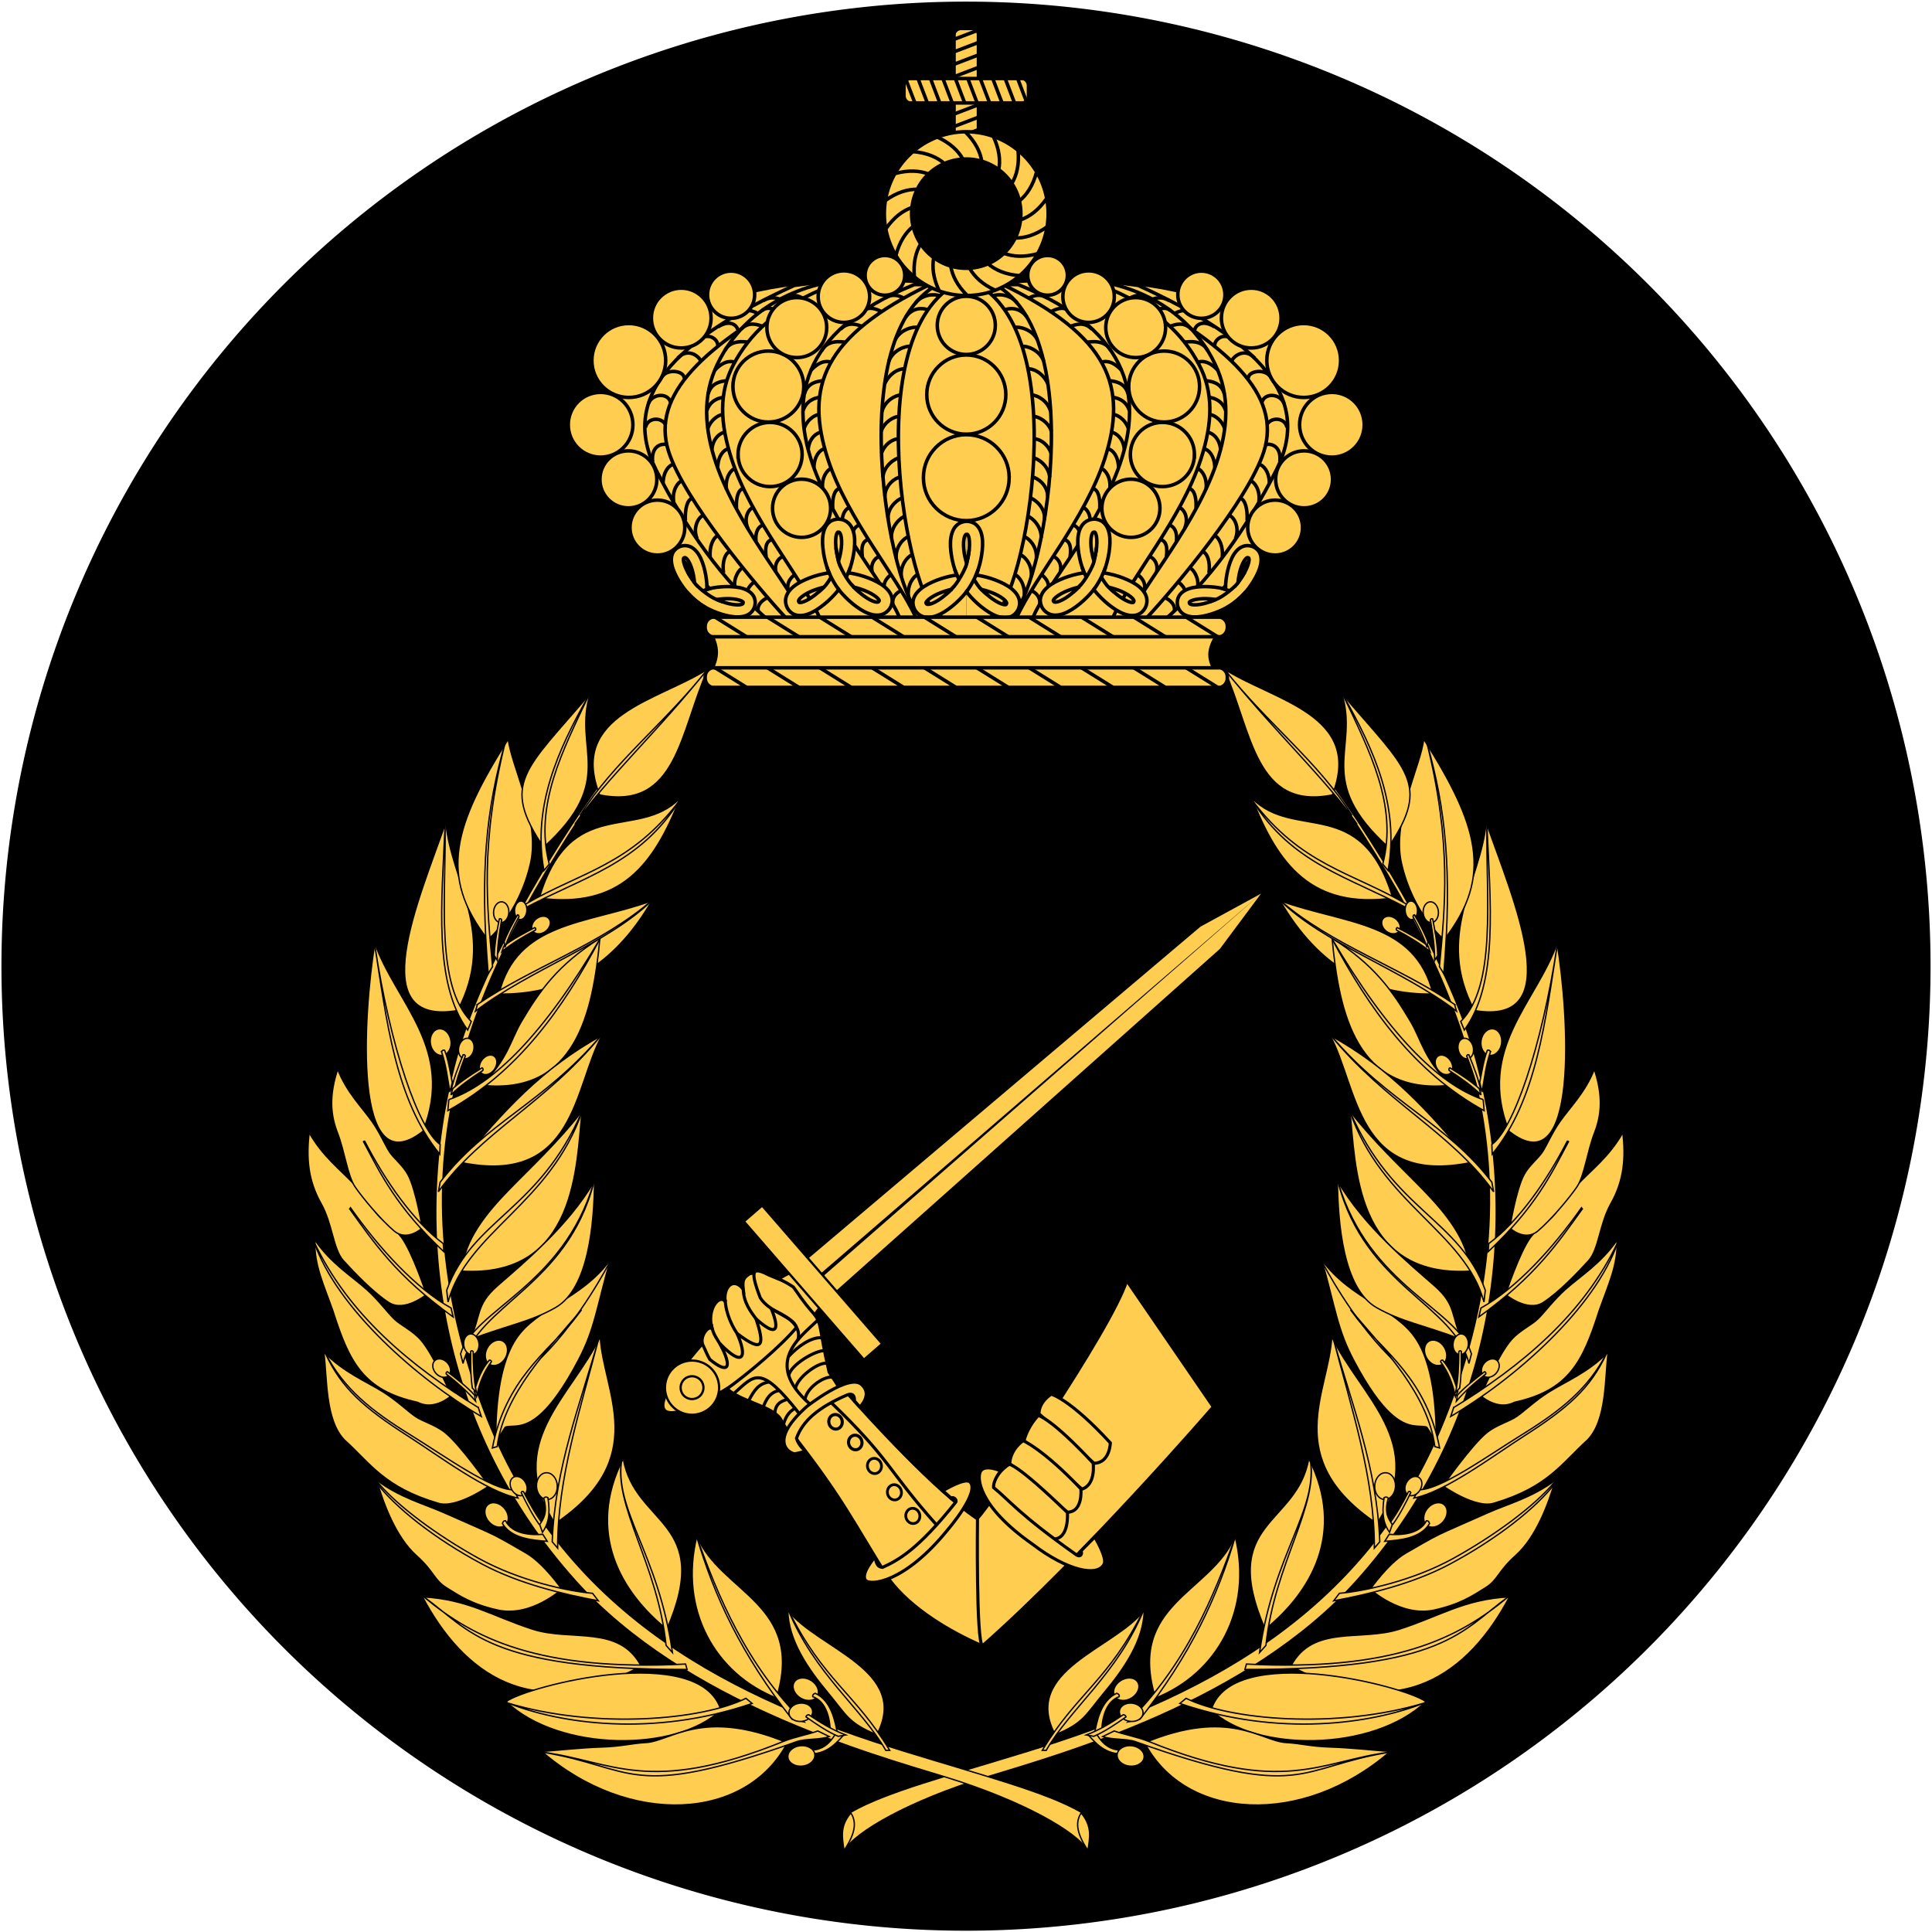 <?xml version="1.0" encoding="UTF-8" standalone="no"?>
<!-- Created with Inkscape (http://www.inkscape.org/) -->

<svg
   xmlns:dc="http://purl.org/dc/elements/1.1/"
   xmlns:cc="http://web.resource.org/cc/"
   xmlns:rdf="http://www.w3.org/1999/02/22-rdf-syntax-ns#"
   xmlns:svg="http://www.w3.org/2000/svg"
   xmlns="http://www.w3.org/2000/svg"
   xmlns:xlink="http://www.w3.org/1999/xlink"
   version="1.1"
   width="665"
   height="665"
   id="svg11132">
  <defs
     id="defs11134" />
  <path
     d="m 664.5,332.558 a 332,332 0 0 1 -664,0 332,332 0 1 1 664,0 z"
     id="Botten"
     style="fill:#000000" />
  <g
     transform="translate(105,229.334)"
     id="Laurel-Chaplet">
    <use
       transform="matrix(-1,0,0,1,455,0)"
       id="Bay-branch-2"
       x="0"
       y="0"
       width="251"
       height="304.2"
       xlink:href="#Bay-branch" />
    <g
       transform="matrix(1.07,0.094,-0.094,1.07,46.707,-174.229)"
       id="Bay-branch"
       style="fill:#ffcd50;stroke:#000000;stroke-width:0.434">
      <path
         d="m 68.363,194.591 c -13.266,22.065 -32.942,61.877 -38.313,92.373 -9.908,56.256 5.579,118.628 52.721,162.702 38.41,35.909 98.691,47.006 123.862,52.376 25.107,5.356 43.275,13.752 47.426,19.52 0.209,-4.063 0.779,-8.125 -3.407,-12.188 -11.925,-5.463 -31.275,-8.697 -58.25,-14.476 C 138.196,483.284 81.248,462.157 50.223,400.666 9.767,320.484 33.872,257.467 68.915,194.917 c 0,0 -0.552,-0.326 -0.552,-0.326 z"
         id="path30956" />
      <path
         d="m 16.587,423.221 c 8.062,4.979 16.051,6.276 22.453,8.498 4.948,1.718 13.463,4.506 16.394,5.654 2.806,1.099 7.178,3.148 10.92,4.909 5.931,2.79 12.35,10.533 12.35,10.533 0,0 -9.024,9.842 -19.802,8.448 -8.451,-1.093 -12.712,-3.501 -16.952,-5.643 -4.407,-2.228 -4.305,-4.758 -10.653,-9.514 -7.019,-5.259 -11.936,-15.645 -14.711,-22.885 z"
         id="path30759" />
      <path
         d="m 16.696,423.602 c 7.298,7.39 20.92,15.608 34.588,21.678 13.688,6.08 29.674,8.025 37.377,7.975 l 2.033,2.23 C 79.611,454.414 64.997,452.327 52.614,447.044 36.468,440.157 23.207,431.306 16.591,424.042 l 0.105,-0.44 z"
         id="path30763" />
      <path
         d="m 34.475,459.154 c 14.556,-0.533 22.567,4.175 36.092,7.249 12.641,2.874 27.427,-3.959 35.609,8.685 -32.944,22.192 -56.725,7.26 -71.7,-15.935 z"
         id="path30906" />
      <path
         d="m 64.104,490.251 c 6.274,-5.593 60.176,-24.553 68.784,-3.362 -12.823,14.742 -50.354,18.034 -68.784,3.362 z"
         id="path30908" />
      <path
         d="m 76.882,505.171 c 5.693,-0.936 12.402,-2.309 18.96,-3.097 6.587,-0.792 9.168,-1.977 14.036,-2.675 7.965,-1.142 17.083,-12.763 45.158,-3.894 -10.869,26.028 -47.958,31.491 -78.154,9.666 z"
         id="path30910" />
      <path
         d="m 64.743,490.671 c 28.718,5.96 62.468,-0.019 75.812,-8.195 l 2.13,1.471 c -30.766,13.63 -60.658,11.836 -77.941,6.724 z"
         id="path30914" />
      <path
         d="m 34.93,459.151 c 16.913,11.791 38.709,20.581 85.395,14.079 l 0.639,1.681 c -63.974,5.704 -70.305,-6.487 -86.034,-15.76 z"
         id="path30916" />
      <path
         d="m 77.095,505.381 c 22.32,0.824 34.883,11.162 76.693,-10.231 3.416,-1.748 7.975,-2.966 10.618,-4.268 l 3.833,1.471 c -2.91,1.35 -7.608,1.314 -10.225,2.514 -52.209,23.949 -50.747,12.752 -80.919,10.514 z"
         id="path30920" />
      <path
         d="m 53.62,409.344 c 1.047,-16.21 8.615,6.255 23.901,-29.962 4.442,-10.525 4.407,-17.238 7.42,-33.039 -8.322,13.658 -22.235,17.343 -27.885,27.896 -5.558,10.382 -4.14,27.077 -3.436,35.106 z"
         id="path30733" />
      <path
         d="m 84.64,347.531 c 0,0 -7.529,18.276 -18.371,31.204 -10.906,13.004 -12.95,28.826 -12.95,28.826"
         id="path30735" />
      <path
         d="m 77.187,363.053 c -9.591,13.425 -22.484,29.335 -23.089,46.037 l -1.498,0.58 c 2.233,-21.967 14.726,-32.112 22.432,-43.194 l 2.155,-3.423 z"
         id="path30737" />
      <path
         d="m -3.902,383.786 c 7.02,6.003 14.401,8.175 20.178,11.144 4.464,2.294 8.212,5.34 10.842,6.835 2.518,1.431 6.616,2.095 9.938,4.309 5.267,3.51 15.57,15.792 15.57,15.792 0,0 -9.768,8.32 -15.822,6.955 -17.605,-3.547 -22.737,-10.81 -31.622,-17.533 -6.856,-5.838 -7.314,-19.697 -9.085,-27.502 z"
         id="path30739" />
      <path
         d="m 60.547,422.419 1.656,2.526 C 52.1,423.91 36.005,413.829 25.278,408.216 10.844,400.663 2.756,394.919 -3.327,384.178 c 6.889,10.737 15.894,16.831 29.447,23.642 11.381,5.719 27.562,15.395 34.427,14.599 z"
         id="path30741" />
      <path
         d="m -9.89,348.288 c 5.885,7.092 12.785,10.47 17.967,14.363 4.005,3.009 7.174,6.639 9.508,8.552 2.235,1.832 6.159,3.173 9.053,5.912 4.586,4.341 11.392,17.015 11.392,17.015 0,0 -4.879,5.418 -10.609,3.058 -17.748,-2.286 -22.963,-11.032 -29.561,-26.775 -3.693,-8.163 -7.348,-14.137 -7.749,-22.125 z"
         id="path30743" />
      <path
         d="m 46.975,397.158 1.198,2.767 c -21.272,-10.082 -49.177,-30.411 -58.313,-51.118 12.99,22.336 34.449,37.062 57.115,48.351 z"
         id="path30747" />
      <path
         d="m -14.742,314.119 c 5.056,7.383 11.327,11.189 15.942,15.38 3.567,3.239 6.302,7.029 8.37,9.074 1.98,1.958 5.587,3.552 8.125,6.447 4.022,4.589 9.558,17.521 9.558,17.521 0,0 -6.492,6.351 -11.732,3.628 C 10.282,363.446 3.256,357.263 -0.219,354.039 -3.838,350.681 -4.727,342.58 -8.975,336.403 -13.919,329.216 -14.919,321.995 -14.742,314.119 z"
         id="path30749" />
      <path
         d="M 0.573,336.955 C 10.891,349.173 23.589,360.823 35.477,366.149 l 0.937,2.803 C 17.057,357.544 8.897,347.232 0.332,337.346 l 0.241,-0.391 z"
         id="path30751" />
      <path
         d="m -7.422,293.079 c 3.523,7.169 8.803,11.421 12.453,15.756 2.82,3.35 4.761,7.051 6.368,9.138 1.538,1.998 4.676,3.928 6.582,6.824 3.022,4.589 6.055,16.642 6.055,16.642 0,0 -4.402,4.871 -8.89,1.714 -4.489,-3.156 -10.915,-9.601 -13.652,-12.925 -2.849,-3.461 -4.288,-10.951 -7.253,-16.952 -3.451,-6.982 -3.169,-13.395 -1.664,-20.197 z"
         id="path30753" />
      <path
         d="m 3.171,315.205 c 7.675,12.16 17.695,24.188 28.024,30.611 l 0.409,2.572 C 15.25,335.559 9.291,325.379 2.877,315.507 l 0.294,-0.302 z"
         id="path30757" />
      <path
         d="M 0.916,251.84 C 9.371,270.38 29.702,283.332 21.546,310.532 0.538,330.256 -0.809,275.232 0.916,251.84 z"
         id="path30868" />
      <path
         d="m 20.191,211.276 c 3.46,18.947 19.64,34.617 9.035,59.732 -29.785,7.783 -15.589,-33.944 -9.035,-59.732 z"
         id="path30870" />
      <path
         d="m 37.809,182.895 c -14.964,28.933 -18.562,45.667 -0.903,64.636 0,0 9.272,-9.06 11.486,-25.73 1.873,-14.1 -9.194,-30.981 -10.582,-38.906 z"
         id="path30872" />
      <path
         d="m 62.655,166.105 c -3.971,18.34 11.301,26.747 -10.541,50.371 -15.582,-19.271 -8.144,-24.085 10.541,-50.371 z"
         id="path30874" />
      <path
         d="m 68.527,198.2 c 25.173,2.794 23.842,-22.295 31.02,-43.239 -14.826,11.488 -43.389,18.511 -31.02,43.239 z"
         id="path30876" />
      <path
         d="M 52.114,232.821 C 59.199,198.7 81.781,212.046 94.277,197.011 87.813,219.014 78.322,234.039 52.114,232.821 z"
         id="path30878" />
      <path
         d="m 41.957,264.566 c 19.671,-1.347 35.619,-11.418 46.211,-34.042 -20.175,9.363 -42.545,10.311 -46.211,34.042 z"
         id="path30880" />
      <path
         d="m 38.976,294.195 c 7.76,-9.263 7.954,-15.238 10.908,-21.413 4.891,-10.225 10.082,-19.273 22.739,-28.809 -0.092,24.133 -3.392,50.797 -33.647,50.222 z"
         id="path30882" />
      <path
         d="m 34.504,319.411 c 12.076,-17.489 23.267,-32.351 41.526,-44.549 -7.577,17.173 -4.074,48.936 -41.526,44.549 z"
         id="path30884" />
      <path
         d="m 37.911,354.083 c 37.057,-1.08 33.553,-37.423 33.86,-54.425 -6.692,10.406 -14.877,19.45 -20.974,26.935 -6.658,8.173 -13.072,17.399 -12.886,27.49 z"
         id="path30886" />
      <path
         d="m 42.383,375.727 c 2.995,-7.88 0.696,-11.064 7.311,-17.987 7.148,-7.48 20.86,-20.865 28.039,-36.228 1.038,13.583 1.202,34.554 -8.918,41.57 -7.658,5.308 -14.335,6.802 -26.432,12.645 z"
         id="path30894" />
      <path
         d="m 74.752,432.044 c 29.081,-23.516 11.598,-43.354 9.157,-60.939 -7.389,19.829 -28.191,36.928 -9.157,60.939 z"
         id="path30896" />
      <path
         d="m 62.827,205.308 c 9.346,-18.232 24.265,-31.42 36.735,-50.432 -14.393,21.626 -29.849,38.56 -38.119,53.374"
         id="path30912" />
      <path
         d="m 74.326,437.927 c -1.185,-23.946 5.091,-44.579 9.157,-66.193 -3.843,22.823 -9.298,45.79 -7.24,68.084 l -1.917,-1.891 z"
         id="path30930" />
      <path
         d="m 39.802,380.519 c 3.034,-14.642 30.79,-24.365 37.719,-58.376 -5.683,33.815 -33.822,42.34 -36.654,61.37 l -1.065,-2.994 z"
         id="path30932" />
      <path
         d="m 33.593,360.607 0.753,3.715 c 4.104,-22.925 30.007,-34.207 37.495,-64.784 -10.943,33.135 -32.058,37.509 -38.248,61.07 z"
         id="path30934" />
      <path
         d="m 28.473,326.283 c 12.748,-20.209 30.568,-27.836 47.433,-51.56 -15.774,23.308 -35.664,34.243 -47.734,54.68 l 0.301,-3.12 z"
         id="path30936" />
      <path
         d="m 28.924,299.686 c 14.029,-6.238 28.586,-23.737 43.819,-55.721 -9.992,23.665 -22.657,45.07 -43.819,59.287 l 0,-3.566 z"
         id="path30938" />
      <path
         d="M 35.399,268.482 C 51.769,255.027 72.992,246.093 88.254,230.295 75.571,245.335 51.204,255.847 34.948,270.711 l 0.452,-2.229 z"
         id="path30940" />
      <path
         d="M 48.048,235.05 C 64.589,223.365 80.526,219.726 94.277,197.605 83.233,219.247 65.654,224.73 47.446,236.684 l 0.602,-1.634 z"
         id="path30942" />
      <path
         d="M 0.916,252.286 C 6.843,276.164 11.853,301.26 27.569,317.368 L 27.419,314.247 C 20.235,310.067 8.879,285.189 0.916,252.286 z"
         id="path30944" />
      <path
         d="m 20.04,212.167 c 1.08,24.678 0.668,50.778 12.95,64.784 l 0.904,-2.823 C 21.37,263.587 22.413,235.692 20.04,212.167 z"
         id="path30946" />
      <path
         d="m 36.905,184.084 c -4.202,21.718 -4.509,41.806 1.054,74.294 l 1.205,-2.377 C 35.674,236.862 31.717,217.255 36.905,184.084 z"
         id="path30948" />
      <path
         d="m 62.203,166.848 c -8.396,18.423 -14.822,37.069 -9.336,57.058 l 1.506,-2.229 c -6.504,-18.276 1.099,-36.553 7.83,-54.829 z"
         id="path30950" />
      <path
         d="m 94.657,409.349 c -9.928,24.833 3.197,42.867 18.71,53.315 12.081,-36.085 -13.083,-32.042 -18.71,-53.315 z"
         id="path30898" />
      <path
         d="m 94.238,409.273 c -1.704,15.361 14.366,32.558 19.343,58.55 l 2.239,2.113 C 108.442,438.244 92.875,426.048 94.238,409.273 z"
         id="path30918" />
      <path
         d="m 160.944,497.168 c 4.971,0.44 7.458,-2.441 9.083,-5.588 l 2.662,-0.025 c -2.814,3.9 -5.792,6.976 -11.466,6.924 -0.507,-0.468 -0.538,-0.97 -0.279,-1.311 z"
         id="path30954" />
      <path
         d="m 120.358,432.086 c -3.761,23.952 9.68,43.416 29.951,49.452 6.618,-30.877 -20.765,-31.982 -29.951,-49.452 z"
         id="path30900" />
      <path
         d="m 120.321,432.279 c 7.442,18.793 17.508,36.285 35.544,55.567 l 3.879,0.522 c -20.074,-16.509 -31.095,-37.956 -39.424,-56.089 z"
         id="path30928" />
      <g
         id="Berries"
         style="fill:#ffcd50">
        <path
           d="m 53.479,433.27 c 1.694,1.676 4.116,1.985 5.406,0.691 1.29,-1.294 0.963,-3.705 -0.731,-5.381 -1.694,-1.676 -4.116,-1.985 -5.406,-0.691 -1.29,1.294 -0.963,3.705 0.731,5.381 z"
           id="path30731" />
        <path
           d="m 161.036,475.026 c 2.1,1.144 3.07,3.355 2.166,4.936 -0.904,1.581 -3.343,1.936 -5.443,0.792 -2.1,-1.144 -3.07,-3.355 -2.166,-4.936 0.904,-1.581 3.343,-1.936 5.443,-0.792 z"
           id="path30890" />
        <path
           d="m 21.475,282.357 c 0.561,2.301 2.465,3.81 4.25,3.369 1.785,-0.442 2.778,-2.667 2.217,-4.968 -0.561,-2.301 -2.465,-3.81 -4.25,-3.369 -1.785,0.442 -2.778,2.667 -2.217,4.968 z"
           id="path30729" />
        <path
           d="m 54.242,380.549 c -0.977,2.161 -3.128,3.302 -4.801,2.547 -1.673,-0.756 -2.238,-3.123 -1.26,-5.284 0.977,-2.161 3.128,-3.302 4.801,-2.547 1.673,0.756 2.238,3.123 1.26,5.284 z"
           id="path30745" />
        <path
           d="m 51.643,239.647 c -1.264,1.284 -1.473,3.096 -0.468,4.044 1.005,0.948 2.847,0.675 4.111,-0.609 1.264,-1.284 1.473,-3.096 0.468,-4.044 -1.005,-0.948 -2.847,-0.675 -4.111,0.609 z"
           id="path30727" />
        <path
           d="m 37.971,238.85 c 0.206,1.825 1.458,3.104 2.794,2.856 1.336,-0.248 2.254,-1.931 2.048,-3.755 -0.206,-1.825 -1.458,-3.104 -2.794,-2.856 -1.336,0.248 -2.254,1.931 -2.048,3.755 z"
           id="path42835" />
        <path
           d="m 44.685,236.269 c -0.33,1.551 0.246,3.245 1.285,3.781 1.039,0.537 2.15,-0.286 2.48,-1.837 0.33,-1.551 -0.246,-3.245 -1.285,-3.781 -1.039,-0.537 -2.15,0.286 -2.48,1.837 z"
           id="path42841" />
        <path
           d="m 30.603,282.839 c -0.142,1.831 0.844,3.341 2.201,3.37 1.357,0.029 2.574,-1.434 2.716,-3.265 0.142,-1.831 -0.844,-3.341 -2.201,-3.37 -1.357,-0.029 -2.574,1.434 -2.716,3.265 z"
           id="path42850" />
        <path
           d="m 38.762,285.581 c -1.187,1.426 -1.384,3.437 -0.439,4.49 0.945,1.053 2.675,0.75 3.863,-0.676 1.187,-1.426 1.384,-3.437 0.439,-4.49 -0.945,-1.053 -2.675,-0.75 -3.863,0.676 z"
           id="path42856" />
        <path
           d="m 40.68,378.072 c 0.533,1.751 1.995,2.762 3.262,2.257 1.267,-0.506 1.863,-2.338 1.33,-4.089 -0.533,-1.751 -1.995,-2.762 -3.262,-2.257 -1.267,0.506 -1.863,2.338 -1.33,4.089 z"
           id="path42862" />
        <path
           d="m 35.997,383.869 c 1.264,1.284 1.473,3.096 0.468,4.044 -1.005,0.948 -2.847,0.675 -4.111,-0.609 -1.264,-1.284 -1.473,-3.096 -0.468,-4.044 1.005,-0.948 2.847,-0.675 4.111,0.609 z"
           id="path42868" />
        <path
           d="m 60.421,423.015 c 1.254,1.295 2.999,1.486 3.897,0.428 0.897,-1.059 0.608,-2.969 -0.645,-4.264 -1.254,-1.295 -2.999,-1.486 -3.897,-0.428 -0.897,1.059 -0.608,2.969 0.645,4.264 z"
           id="path42874" />
        <path
           d="m 74.381,419.927 c 0.304,2.348 -0.933,4.426 -2.76,4.638 -1.827,0.213 -3.557,-1.52 -3.86,-3.868 -0.304,-2.348 0.933,-4.426 2.76,-4.638 1.827,-0.213 3.557,1.52 3.86,3.868 z"
           id="path30888" />
        <path
           d="m 160.603,502.519 c 2.345,-0.497 3.92,-2.339 3.516,-4.11 -0.404,-1.771 -2.635,-2.805 -4.98,-2.308 -2.345,0.497 -3.92,2.339 -3.516,4.11 0.404,1.771 2.635,2.805 4.98,2.308 z"
           id="path30892" />
        <path
           d="m 156.966,488.225 c 1.916,0.495 4.142,-0.373 4.969,-1.936 0.827,-1.564 -0.056,-3.234 -1.972,-3.729 -1.916,-0.495 -4.142,0.373 -4.969,1.936 -0.827,1.564 0.056,3.234 1.972,3.729 z"
           id="path42880" />
      </g>
      <path
         d="m 42.201,249.076 c 2.663,-2.413 5.972,-4.572 9.332,-6.71 0.384,0.137 0.426,0.418 0.314,0.765 -3.862,2.538 -7.248,5.003 -10.124,7.818 l 0.478,-1.873 z"
         id="path30767" />
      <path
         d="m 42.155,247.706 c 0.81,-3.005 2.15,-5.983 3.53,-8.959 0.308,0.003 0.447,0.242 0.509,0.589 -1.555,3.492 -2.824,6.77 -3.617,10.203 l -0.423,-1.833 z"
         id="path42843" />
      <path
         d="m 39.384,252.381 c -0.211,-3.666 0.167,-7.708 0.591,-11.78 0.339,-0.232 0.579,-0.095 0.774,0.209 -0.427,4.728 -0.618,9.022 -0.231,13.108 L 39.384,252.381 z"
         id="path42837" />
      <path
         d="m 29.436,296.394 c 0.484,-3.638 1.618,-7.524 2.802,-11.43 0.376,-0.159 0.585,0.025 0.72,0.362 -1.31,4.55 -2.308,8.72 -2.699,12.807 l -0.823,-1.739 z"
         id="path42852" />
      <path
         d="m 29.89,296.048 c 2.502,-2.679 5.612,-5.075 8.769,-7.449 0.361,0.152 0.4,0.464 0.295,0.849 -3.629,2.817 -6.811,5.554 -9.513,8.679 l 0.449,-2.079 z"
         id="path42858" />
      <path
         d="m 25.24,284.581 c 1.872,4.205 2.622,8.326 3.833,12.661 l 0.479,-3.099 c -0.999,-3.395 -1.795,-6.968 -3.354,-10.087 -0.319,-0.072 -0.639,-0.091 -0.958,0.525 z"
         id="path30755" />
      <path
         d="m 45.187,392.107 c 0.854,-3.876 1.537,-6.926 3.985,-10.409 0.366,-0.025 0.626,0.095 0.709,0.455 -2.228,3.755 -3.168,7.041 -3.79,11.588 l -0.904,-1.634 z"
         id="path30765" />
      <path
         d="m 44.522,391.082 c -0.873,-3.559 -1.235,-7.602 -1.556,-11.684 0.29,-0.294 0.551,-0.206 0.798,0.053 0.439,4.727 1.03,8.981 2.152,12.918 l -1.393,-1.287 z"
         id="path42864" />
      <path
         d="m 45.438,393.297 c -2.663,-2.413 -5.972,-4.572 -9.332,-6.71 -0.384,0.137 -0.426,0.418 -0.314,0.765 3.862,2.538 7.248,5.003 10.124,7.818 l -0.478,-1.873 z"
         id="path42870" />
      <path
         d="m 58.834,432.516 c 2.585,4.213 8.766,3.882 12.298,3.31 l 1.597,2.101 c -4.851,0.072 -11.482,0.129 -14.8,-4.413 0.082,-0.68 0.473,-1.002 0.905,-0.998 z"
         id="path30761" />
      <path
         d="m 69.626,432.692 c -2.36,-2.733 -4.484,-6.141 -6.589,-9.603 0.126,-0.401 0.396,-0.448 0.731,-0.338 2.497,3.977 4.917,7.462 7.667,10.41 l -1.809,-0.469 z"
         id="path42876" />
      <path
         d="m 70.397,424.254 c 1.75,4.685 0.501,6.508 -0.539,8.551 l 1.096,2.394 c 1.55,-2.689 2.135,-5.662 0.765,-11.246 -0.643,-0.257 -1.118,-0.073 -1.323,0.301 z"
         id="path30952" />
      <path
         d="m 161.824,480.056 c 4.817,1.289 6.2,7.243 6.616,10.751 l 2.487,0.935 c -1.268,-4.621 -3.041,-10.926 -8.381,-12.82 -0.64,0.265 -0.845,0.725 -0.723,1.134 z"
         id="path30924" />
      <path
         d="m 171.08,492.02 c -3.687,-1.216 -7.266,-3.228 -10.835,-5.301 0.047,-0.463 0.371,-0.672 0.818,-0.767 4.198,2.336 8.166,4.241 12.398,5.431 l -2.38,0.637 z"
         id="path42882" />
      <path
         d="m 151.461,453.214 c 0.97,9.614 8.25,18.269 14.969,25.025 6.709,6.746 7.458,9.276 16.924,12.194 9.098,-21.528 -21.328,-25.796 -31.893,-37.218 z"
         id="path30904" />
      <path
         d="m 151.548,452.986 c 10.15,19.738 26.307,29.442 35.114,42.182 l 1.251,-0.12 c -12.616,-17.286 -23.338,-20.568 -36.365,-42.063 z"
         id="path30922" />
      <path
         d="m 254.007,521.456 c 0.209,-4.062 0.833,-7.757 -3.248,-11.82 -1.268,2.648 -1.552,5.849 3.248,11.82 z"
         id="path31114" />
    </g>
  </g>
  <g
     transform="matrix(-0.403,-0.147,-0.147,0.403,506.929,375.986)"
     id="Pansararm-o-sword"
     style="fill:#ffcd50;stroke:#000000">
    <g
       transform="matrix(0.794,-0.44,-0.44,-0.794,392.43,736.657)"
       id="Sword"
       style="stroke-width:2">
      <path
         d="m 254.813,227.219 c 10.214,-41.607 23.143,-41.607 32.857,0 9.714,41.607 12.714,92.821 2,134.429 -10.714,41.607 -28.143,41.607 -38.857,0 -10.714,-41.607 -6.214,-92.821 4,-134.429 z"
         id="path2198" />
      <path
         d="m 250.231,371.972 40.633,0 -5.887,461.843 -14.43,65.857 -14.43,-65.857 -5.886,-461.843 z"
         id="path2201"
         style="stroke-width:2.784" />
      <path
         d="m 268.91,378.847 1.637,514.287 1.637,-514.287 -3.274,0 z"
         id="path2203"
         style="fill:#000000;stroke:none" />
      <rect
         width="161.869"
         height="21.378"
         x="189.613"
         y="358.073"
         id="rect2206" />
      <path
         d="m 294.485,227.123 c 0.005,13.224 -10.714,23.947 -23.938,23.947 -13.224,0 -23.943,-10.723 -23.938,-23.947 -0.005,-13.224 10.714,-23.947 23.938,-23.947 13.224,0 23.943,10.723 23.938,23.947 l 0,0 z"
         id="path2210" />
      <path
         d="m 280.65,227.123 c 0.002,5.581 -4.522,10.107 -10.103,10.107 -5.581,0 -10.105,-4.526 -10.103,-10.107 -0.002,-5.581 4.522,-10.107 10.103,-10.107 5.581,0 10.105,4.526 10.103,10.107 l 0,0 z"
         id="path2212" />
    </g>
    <g
       id="Pansararm"
       style="stroke-width:2.5">
      <path
         d="m 473.42,335.393 c 7.002,-2.656 20.002,-2.445 22.029,0.5 2.777,4.037 3.969,5.834 0.343,13.075 11.322,-6.999 15.675,4.628 10.027,14.453 6.249,-5.082 12.758,10.557 2.258,24.353 3.362,-3.393 8.035,7.961 3.102,14.042 -3.731,3.561 -5.893,6.326 -9.513,9.287 -17.567,6.182 -20.352,0.624 -3.191,-14.732 -25.149,12.27 -24.092,1.961 -10.178,-12.31 -26.453,8.224 -23.253,0.412 -10.477,-16.124 -25.985,10.187 -17.71,-3.037 -3.904,-16.837 l 5.114,-7.333 -5.609,-8.374 z"
         id="path2270" />
      <path
         d="m 479.802,331.285 c 14.4,-1.735 17.574,0.158 0.883,19.406 -10.756,8.713 -30.351,5.007 -35.521,12.536 6.729,18.719 23.795,48.05 35.419,65.241 -13.329,5.78 -37.822,0.953 -47.906,7.639 -37.838,30.76 5.542,1.146 -42.452,17.659 l -42.512,-26.361 c 35.143,-16.359 39.785,-24.711 60.577,-39.571 19.849,-30.364 18.471,-34.732 28.117,-40.029 12.628,-6.975 15.45,-9.802 22.244,-14.249 10.484,-2.434 12.448,-1.784 21.15,-2.269 z"
         id="path2272" />
      <path
         d="m 256.988,457.467 c -58.94,-40.533 -74.476,-45.288 -39.294,94.64 27.394,-1.637 63.743,-8.148 88.598,-24.582 42.883,-33.331 57.13,-48.495 114.136,-83.822 l -26.079,-47.876 c -33.133,17.86 -98.377,51.85 -137.361,61.64 z"
         id="path2282" />
      <path
         d="m 375.478,405.736 c 0,0 5.793,-3.138 5.793,-3.138 0,0 1.71,-7.323 7.191,-2.407 18.554,17.465 26.328,31.974 26.204,46.573 -3.86,5.105 -9.509,6.713 -9.509,6.713 0,0 -2.015,0.47 6.368,5.292 2.433,1.399 24.843,-0.15 4.13,-38.786 0,0 -23.013,-37.346 -35.481,-31.582 -11.07,4.411 -4.696,17.335 -4.696,17.335 z"
         id="path2284" />
      <path
         d="m 398.359,410.264 c -60.967,26.969 -60.578,34.985 -112.963,63.19"
         id="path2331"
         style="fill:none" />
      <path
         d="m 289.962,446.077 c 0,0 -7.349,2.73 -8.387,3.243 -0.773,-1.862 -4.952,-0.64 -4.53,1.75 15.42,46.228 27.431,59.623 37.259,69.309 5.526,1.39 6.362,-3.82 8.693,-5.359 0,0 6.313,16.229 0.594,19.773 -4.825,2.99 -30.191,-8.362 -48.206,-61.044 0,0 -14.018,-37.073 -3.548,-41.818 5.078,-2.297 18.125,14.146 18.125,14.146 z"
         id="path2286" />
      <path
         d="m 300.239,475.91 c 1.188,2.973 4.557,4.196 7.525,2.731 2.968,-1.465 4.411,-5.063 3.222,-8.037 -1.188,-2.973 -4.557,-4.196 -7.525,-2.731 -2.968,1.465 -4.411,5.063 -3.222,8.037 z"
         id="path2321"
         style="stroke-width:2.23" />
      <path
         d="m 320.595,463.177 c 1.188,2.973 4.557,4.196 7.525,2.731 2.968,-1.465 4.411,-5.063 3.222,-8.037 -1.188,-2.973 -4.557,-4.196 -7.525,-2.731 -2.968,1.465 -4.411,5.063 -3.222,8.037 z"
         id="path2323"
         style="stroke-width:2.23" />
      <path
         d="m 342.913,448.803 c 1.188,2.973 4.557,4.196 7.525,2.731 2.968,-1.465 4.411,-5.063 3.222,-8.037 -1.188,-2.973 -4.557,-4.196 -7.525,-2.731 -2.968,1.465 -4.411,5.063 -3.222,8.037 z"
         id="path2325"
         style="stroke-width:2.23" />
      <path
         d="m 364.061,436.261 c 1.135,2.84 4.353,4.008 7.188,2.609 2.835,-1.399 4.213,-4.836 3.078,-7.676 -1.135,-2.84 -4.353,-4.008 -7.188,-2.609 -2.835,1.399 -4.213,4.836 -3.078,7.676 z"
         id="path2327" />
      <path
         d="m 384.623,426.111 c 1.135,2.84 4.353,4.008 7.188,2.609 2.835,-1.399 4.213,-4.836 3.078,-7.676 -1.135,-2.84 -4.353,-4.008 -7.188,-2.609 -2.835,1.399 -4.213,4.836 -3.078,7.676 z"
         id="path2329" />
      <path
         d="M 256.254,457.17 C 250.949,446.853 207.365,279.478 209.07,237.021 l -99.962,71.445 c 0,0 55.85,147.376 108.27,243.551 5.576,-0.027 38.877,-94.847 38.877,-94.847 z"
         id="use2633" />
      <path
         d="m 238.606,361.585 -55.076,22.166 c -11.988,-4.544 -6.715,-19.834 -6.715,-19.834 42.485,-22.072 57.926,-20.481 57.926,-20.481 0,0 7.251,8.772 3.865,18.149 z"
         id="path2303" />
      <path
         d="m 242.546,386.093 -57.103,20.433 c -9.367,-7.364 -1.233,-22.666 -1.233,-22.666 44.267,-22.521 54.441,-20.827 54.441,-20.827 0,0 4.94,9.762 3.895,23.06 z"
         id="path2305" />
      <path
         d="m 246.972,407.213 -56.852,20.74 c -11.988,-4.544 -3.715,-21.331 -3.715,-21.331 39.469,-19.571 56.724,-20.436 56.724,-20.436 0,0 7.323,9.403 3.843,21.027 z"
         id="path2307" />
      <path
         d="m 252.93,429.882 c -7.534,8.764 -59.791,22.06 -59.791,22.06 -11.988,-4.544 -3.105,-23.741 -3.105,-23.741 52.061,-23.196 57.18,-20.358 57.18,-20.358 0,0 8.844,10.857 5.715,22.039 z"
         id="path2309" />
      <path
         d="m 162.69,439.078 c 0,0 6.603,14.42 6.603,14.42 -1.929,1.21 -1.864,5.263 2.599,4.051 54.715,-14.862 65.5,-22.74 80.663,-27.892 2.478,-5.828 -0.84,-14.501 -0.84,-14.501 0,0 13.627,-1.019 15.128,5.653 1.266,5.628 -7.199,26.95 -59.272,40.863 -33.132,10.414 -58.219,7.143 -59.403,-4.758 -0.57,-5.771 14.523,-17.835 14.523,-17.835 z"
         id="path2334" />
      <g
         id="g3133"
         style="fill:none">
        <path
           d="m 414.399,417.107 c 46.235,-18.266 25.082,-47.829 16.842,-65.029"
           id="path4265" />
        <path
           d="m 495.752,349.063 c -3.986,9.8 -10.773,14.164 -19.302,19.832"
           id="path2276" />
        <path
           d="m 506.521,361.795 c -3.865,9.871 -13.241,19.479 -21.569,24.446"
           id="path2278" />
        <path
           d="m 510.24,384.049 c -4.184,7.931 -8.276,9.067 -15.44,15.577"
           id="path2280" />
        <path
           d="m 419.576,427.211 c 42.749,-26.42 43.893,-16.857 54.241,2.342"
           id="path6213" />
        <path
           d="m 440.619,372.375 c 1.188,-14.838 20.364,-15.005 26.646,-16.064"
           id="path7184" />
        <path
           d="m 404.828,390.886 c 6.905,1.962 15.956,15.414 14.123,23.928 m 4.664,-50.731 c 7.747,2.412 15.107,12.48 19.576,23.275 m -25.638,-14.391 c 6.905,1.962 22.005,20.2 20.172,28.714 m -24.868,-19.727 c 6.905,1.962 18.088,19.124 16.255,27.638"
           id="path8157" />
        <path
           d="m 450.506,411.663 c 7.75,4.077 9.306,10.637 10.517,19.927 M 440.845,415.42 c 6.35,4.009 7.467,9.773 7.453,17.389 M 431.817,419.623 c 5.269,3.568 8.241,7.4 5.889,14.616 M 423.615,424.178 c 5.002,5.181 4.848,11.044 4.749,15.916"
           id="path8167" />
      </g>
    </g>
  </g>
  <g
     transform="matrix(0.484,0,0,0.484,199.484,67.442)"
     id="Aspirant-krona"
     style="fill:#ffcd50;stroke:#000000;stroke-width:2.5px">
    <g
       id="Crown-main">
      <use
         transform="matrix(-1,0,0,1,550,0)"
         id="Crown-left"
         x="0"
         y="0"
         width="550"
         height="350"
         xlink:href="#Crown-right" />
      <g
         id="Crown-right">
        <path
           d="m 275,302.917 c 0,0 167.963,0 167.963,0 7.418,-33.835 100.792,-80.385 79.977,-158.068 C 503.221,71.255 403.793,49.008 275,64.089"
           id="Crown-right-base" />
        <g
           id="Crown-right-2">
          <path
             d="m 403.964,299.363 c 0,0 10.447,3.554 10.447,3.554 33.853,-29.121 60.169,-66.596 81.146,-108.042 26.017,-51.406 -12.428,-92.094 -98.258,-131.252 0,0 -22.866,-2.976 -22.866,-2.976 0,0 12.112,4.758 12.112,4.758 75.158,40.759 113.083,75.816 100.095,116.413 -11.101,34.701 -63.341,96.743 -82.676,117.546 z"
             id="path3096" />
          <path
             d="m 425.57,274.418 c 0,0 8.262,5.229 4.627,12.982 m 3.97,-22.44 c 1.924,-0.321 6.891,7.241 5.234,13.497 M 419.465,74.495 c -6.217,-3.684 -11.312,-1.518 -14.396,-0.009 m 29.716,8.473 c -3.889,-3.435 -10.775,-0.302 -13.652,2.038 m 30.37,8.092 c -9.917,-6.271 -14.412,0.596 -13.979,2.567 m 28.038,7.017 c -8.174,-6.908 -14.674,0.692 -13.716,3.858 m 28.305,8.767 c -7.748,-8.232 -16.126,-0.156 -16.264,2.225 m 28.893,13.224 c -3.677,-9.016 -17.877,-6.488 -17.14,-0.817 m 25.325,17.775 c -2.382,-7.072 -13.705,-8.107 -15.667,-0.983 m 17.796,17.977 c -1.11,-6.697 -10.495,-8.017 -14.149,-2.278 m 9.073,26.551 c 1.156,-10.262 -5.314,-13.258 -10.183,-12.155 m 2.778,27.334 c -0.243,-8.213 -4.199,-12.773 -7.589,-13.319 m 0.076,26.607 c 1.086,-8.144 -2.86,-13.898 -6.118,-14.984 m -2.228,28.395 c 0.392,-8.207 -1.398,-14.92 -4.736,-15.726 m -3.587,28.565 c 3.254,-7.743 -0.971,-15.327 -4.228,-16.413 m -5.11,29.444 c 0.765,-7.182 -2.192,-14.012 -5.45,-15.098 m -4.019,26.484 c 1.086,-8.144 -1.256,-14.131 -4.514,-15.217 m -20.047,42.202 c 0.757,-5.758 -5.45,-8.978 -7.241,-9.574"
             id="path3098"
             style="fill:none" />
          <g
             id="Crown-right-2-pearls">
            <path
               d="m 541.228,117.023 c 0.031,14.491 -11.696,26.261 -26.173,26.29 -14.491,0.029 -26.261,-11.696 -26.305,-26.173 0,-0.029 0,-0.074 0,-0.118 -0.031,-14.491 11.696,-26.261 26.188,-26.305 14.491,-0.03 26.261,11.696 26.29,26.187 0,0.029 0,0.074 0,0.118 z"
               id="path16211-4-5-9" />
            <path
               d="m 498.912,86.851 c 0.025,11.723 -9.461,21.243 -21.172,21.267 -4.266,0.009 -8.241,-1.242 -11.573,-3.402 -5.823,-3.774 -9.683,-10.322 -9.706,-17.77 -1.2e-4,-0.024 0,-0.06 0,-0.095 -0.025,-11.723 9.462,-21.243 21.184,-21.279 11.722,-0.024 21.243,9.461 21.267,21.184 0,0.024 0,0.06 0,0.095 l 0,-4.9e-5 z"
               id="use3064" />
            <path
               d="m 458.984,70.248 c 0.018,9.256 -7.47,16.773 -16.716,16.792 -9.255,0.019 -16.773,-7.47 -16.801,-16.716 0,-0.019 0,-0.047 0,-0.075 -0.02,-9.256 7.47,-16.773 16.726,-16.801 9.255,-0.019 16.773,7.47 16.791,16.726 0,0.019 0,0.047 0,0.075 z"
               id="use3068" />
            <path
               d="m 558.02,162.73 c 0.026,12.691 -10.243,22.998 -22.92,23.023 -12.69,0.026 -22.998,-10.243 -23.036,-22.92 0,-0.026 0,-0.065 0,-0.103 -0.026,-12.691 10.243,-22.998 22.933,-23.036 12.691,-0.026 22.997,10.243 23.023,22.933 0,0.026 0,0.065 0,0.103 z"
               id="use3070" />
            <path
               d="m 535.508,201.573 c 0.023,11.177 -9.021,20.254 -20.186,20.277 -11.177,0.023 -20.255,-9.021 -20.289,-20.186 0,-0.023 0,-0.057 0,-0.091 -0.023,-11.177 9.021,-20.254 20.198,-20.288 11.177,-0.023 20.254,9.021 20.277,20.198 0,0.023 0,0.057 0,0.091 z"
               id="use3074" />
            <path
               d="m 514.131,235.851 c 0.022,10.763 -8.687,19.504 -19.439,19.526 -10.763,0.022 -19.504,-8.687 -19.537,-19.439 0,-0.022 0,-0.055 0,-0.087 -0.022,-10.763 8.687,-19.504 19.45,-19.537 10.763,-0.022 19.504,8.687 19.526,19.45 0,0.022 0,0.055 0,0.087 z"
               id="use3076" />
          </g>
          <g
             id="g4155">
            <path
               d="m 478.381,249.231 c -2.148,-0.76 -4.562,-0.75 -6.58,-0.009 -2.018,0.741 -3.597,2.056 -4.867,3.543 -2.539,2.974 -4.09,6.76 -5.261,10.779 -1.171,4.019 -1.879,8.275 -2.161,12.124 -0.103,1.415 -0.145,2.73 -0.14,3.998 -1.351,-0.363 -2.767,-0.68 -4.3,-0.949 -3.914,-0.687 -8.29,-1.034 -12.509,-0.863 -4.219,0.171 -8.252,0.76 -11.714,2.549 -1.731,0.895 -3.381,2.164 -4.507,4.033 -1.126,1.869 -1.52,4.282 -1.105,6.522 0.415,2.24 1.623,4.328 3.274,5.705 1.651,1.377 3.584,2.087 5.507,2.443 3.845,0.712 7.896,0.164 11.962,-0.832 4.066,-0.996 8.117,-2.517 11.591,-4.198 1.277,-0.618 2.425,-1.241 3.521,-1.879 4.404,-1.957 10.006,-7.752 10.006,-7.752 0.989,-0.988 1.97,-2.059 2.969,-3.251 2.552,-3.046 5.035,-6.667 6.996,-10.406 1.961,-3.739 3.47,-7.525 3.651,-11.417 0.091,-1.946 -0.179,-4.012 -1.235,-5.922 -1.056,-1.91 -2.952,-3.459 -5.099,-4.219 z m -2.864,8.09 c 0.488,0.173 0.394,0.177 0.453,0.284 0.059,0.107 0.212,0.526 0.173,1.371 -0.079,1.691 -1.05,4.728 -2.674,7.824 -1.427,2.72 -3.301,5.509 -5.197,7.897 0.303,-2.862 0.816,-5.94 1.635,-8.753 0.97,-3.33 2.365,-6.214 3.55,-7.602 0.593,-0.694 1.069,-0.982 1.302,-1.068 0.233,-0.086 0.27,-0.126 0.758,0.047 l 0,-1e-5 z m -23.171,29.66 c -2.63,1.169 -5.558,2.262 -8.404,2.959 -3.369,0.825 -6.559,1.064 -8.354,0.731 -0.897,-0.166 -1.382,-0.437 -1.572,-0.596 -0.191,-0.159 -0.243,-0.171 -0.337,-0.679 -0.094,-0.509 -0.052,-0.433 0.011,-0.537 0.063,-0.105 0.347,-0.446 1.099,-0.835 1.504,-0.777 4.626,-1.453 8.119,-1.595 3.067,-0.124 6.424,0.104 9.439,0.551 l 1e-5,-3e-5 z"
               id="use4151-7" />
            <path
               d="m 461.919,280.743 c -2.273,-0.942 -2.224,-0.579 -5.565,-1.827 m 16.843,-11.631 c -1.381,2.584 -3.134,5.239 -4.769,7.608 -2.107,3.051 -10.327,9.875 -15.869,12.115 -1.391,0.622 -3.152,1.235 -4.665,1.76 m 12.784,3.729 c 4.657,-2.79 9.04,-6.382 13.153,-10.991"
               id="use4180-4"
               style="fill:none" />
          </g>
        </g>
        <g
           id="Crown-right-1">
          <g
             id="g4191">
            <path
               d="m 379.515,299.363 c 0,0 10.447,3.554 10.447,3.554 4.751,-18.896 44.181,-61.946 61.512,-108.731 8.666,-23.392 11.807,-47.719 2.326,-70.426 -9.481,-22.708 -31.122,-49.797 -73.406,-60.715 0,0 -9.454,-3.911 -9.563,-3.628 0,0 -1.401,3.628 -1.401,3.628 42.127,16.106 60.259,36.579 70.956,56.593 10.697,20.014 9.805,41.877 1.421,67.685 -13.811,42.513 -49.25,83.372 -62.292,112.04 z"
               id="path3038" />
            <path
               d="m 397.123,269.491 c 0,0 7.432,4.814 3.797,12.567 m 4.385,-25.347 c 1.924,-0.321 6.684,4.334 5.026,10.59 M 404.861,72.682 c -6.217,-3.684 -10.481,-1.518 -13.565,-0.009 m 28.955,8.888 c -3.889,-3.435 -9.529,-0.717 -12.614,0.792 m 27.486,12.452 c -5.764,-6.064 -12.336,-2.934 -15.64,-2.001 m 27.229,17.191 c -4.229,-7.946 -13.844,-6.367 -17.246,-5.901 m 24.521,19.98 c -7.748,-8.232 -12.804,-6.178 -14.603,-5.872 m 19.134,22.567 c -2.223,-8.185 -9.571,-8.98 -12.987,-9.331 m 13.905,21.097 c -2.382,-7.072 -8.306,-8.938 -11.722,-9.289 m 11.152,22.337 c -2.771,-7.735 -9.042,-10.301 -11.242,-10.169 m 8.242,24.89 c -0.713,-8.185 -6.144,-12.012 -9.56,-12.363 m 5.477,25.258 c -0.243,-8.213 -4.199,-12.773 -7.589,-13.319 m 1.321,28.891 c 1.086,-8.144 -2.86,-13.898 -6.118,-14.984 m -0.982,28.395 c 0.392,-8.207 -1.398,-13.259 -4.736,-14.065 m -3.379,28.358 c 3.254,-7.743 -0.555,-13.874 -3.813,-14.96 m -1.995,24.253 c 0.765,-7.182 -1.777,-10.69 -5.035,-11.776 m -2.15,22.747 c 1.086,-8.144 -0.634,-11.224 -3.891,-12.31 M 395.654,290.162 c 0.757,-5.758 -3.997,-8.77 -5.787,-9.367"
               id="path3040"
               style="fill:none" />
          </g>
          <g
             id="g4197">
            <path
               d="m 311.06,299.363 c 0,0 10.447,3.554 10.447,3.554 9.502,-37.792 157.72,-172.199 -9.568,-239.872 0,0 -10.964,0 -10.964,0 75.945,36.827 89.146,72.661 72.377,124.278 -13.811,42.513 -49.25,83.372 -62.292,112.04 z"
               id="use3041-7" />
            <path
               d="m 328.667,269.491 c 0,0 7.432,4.814 3.797,12.567 m 4.385,-25.347 c 1.924,-0.321 6.684,4.334 5.026,10.59 M 332.944,72.682 c -6.217,-3.684 -10.481,-1.518 -13.565,-0.009 m 28.263,8.888 c -3.889,-3.435 -9.529,-0.717 -12.614,0.792 m 29.332,12.452 c -5.764,-6.064 -12.336,-2.934 -15.64,-2.001 m 29.076,17.191 c -4.229,-7.946 -13.844,-6.367 -17.246,-5.901 m 24.983,19.98 c -7.748,-8.232 -12.804,-6.178 -14.603,-5.872 m 19.134,22.567 c -2.223,-8.185 -9.571,-8.98 -12.987,-9.331 m 13.905,21.097 c -2.382,-7.072 -8.306,-8.938 -11.722,-9.289 m 11.152,22.337 c -2.771,-7.735 -9.042,-10.301 -11.242,-10.169 m 8.242,24.89 c -0.713,-8.185 -6.144,-12.012 -9.56,-12.363 m 5.477,25.258 c -0.243,-8.213 -4.199,-12.773 -7.589,-13.319 m 1.321,28.891 c 1.086,-8.144 -2.86,-13.898 -6.118,-14.984 m -0.982,28.395 c 0.392,-8.207 -1.398,-13.259 -4.736,-14.065 m -3.379,28.358 c 3.254,-7.743 -0.555,-13.874 -3.813,-14.96 m -1.995,24.253 c 0.765,-7.182 -1.777,-10.69 -5.035,-11.776 m -2.15,22.747 c 1.086,-8.144 -0.634,-11.224 -3.891,-12.31 m -17.762,45.732 c 0.757,-5.758 -3.997,-8.77 -5.787,-9.367"
               id="path3008"
               style="fill:none" />
          </g>
          <g
             id="Crown-right-1-pearls">
            <path
               d="m 440.927,135.553 c 0.028,13.912 -11.228,25.211 -25.126,25.239 -13.912,0.028 -25.211,-11.228 -25.253,-25.126 0,-0.028 0,-0.071 0,-0.113 -0.028,-13.912 11.229,-25.211 25.141,-25.253 13.912,-0.029 25.211,11.228 25.239,25.14 0,0.028 0,0.071 0,0.113 z"
               id="path16211-4-5" />
            <path
               d="m 437.271,183.881 c 0.026,12.582 -10.155,22.8 -22.723,22.826 -12.581,0.025 -22.8,-10.155 -22.838,-22.723 0,-0.026 0,-0.064 0,-0.102 -0.026,-12.581 10.155,-22.8 22.736,-22.838 12.581,-0.026 22.8,10.155 22.825,22.736 0,0.025 0,0.064 0,0.102 z"
               id="use3517" />
            <path
               d="m 412.758,222.124 c 0.023,11.405 -9.205,20.667 -20.598,20.69 -11.404,0.023 -20.667,-9.205 -20.702,-20.598 0,-0.023 0,-0.058 0,-0.092 -0.023,-11.405 9.205,-20.667 20.609,-20.702 11.404,-0.023 20.667,9.205 20.69,20.609 0,0.023 0,0.058 0,0.092 z"
               id="use3519" />
            <path
               d="m 416.776,93.632 c 0.023,11.752 -9.485,21.297 -21.225,21.321 -11.752,0.024 -21.297,-9.485 -21.333,-21.225 0,-0.024 0,-0.06 0,-0.095 -0.023,-11.752 9.485,-21.297 21.237,-21.333 11.752,-0.024 21.297,9.485 21.32,21.237 0,0.024 0,0.06 0,0.095 z"
               id="use3521" />
            <path
               d="m 380.309,71.606 c 0.021,10.108 -8.158,18.318 -18.256,18.338 -10.108,0.021 -18.318,-8.158 -18.349,-18.256 0,-0.02 0,-0.051 0,-0.082 -0.021,-10.108 8.159,-18.318 18.267,-18.349 10.108,-0.021 18.318,8.158 18.338,18.266 0,0.02 0,0.051 0,0.082 z"
               id="use3523" />
            <path
               d="m 346.927,56.473 c 0.015,7.785 -6.283,14.108 -14.061,14.124 -7.785,0.016 -14.108,-6.284 -14.132,-14.061 0,-0.016 0,-0.04 0,-0.063 -0.017,-7.785 6.284,-14.108 14.069,-14.132 7.785,-0.016 14.108,6.284 14.124,14.069 0,0.016 0,0.04 0,0.063 z"
               id="use3525" />
          </g>
          <g
             id="g4343">
            <path
               d="m 365.485,229.837 c -2.46,0.114 -4.871,1.108 -6.589,2.672 -1.718,1.564 -2.763,3.524 -3.428,5.529 -1.33,4.011 -1.339,8.432 -0.874,12.931 0.466,4.5 1.491,9.048 2.777,13.014 0.473,1.458 0.968,2.792 1.489,4.058 -1.5,0.188 -3.046,0.447 -4.691,0.802 -4.197,0.907 -8.718,2.343 -12.87,4.232 -4.152,1.89 -7.95,4.123 -10.685,7.324 -1.368,1.601 -2.502,3.543 -2.867,5.873 -0.365,2.329 0.223,4.905 1.551,6.977 1.329,2.073 3.387,3.671 5.601,4.376 2.213,0.706 4.437,0.629 6.507,0.202 4.138,-0.854 7.969,-3.053 11.633,-5.706 3.664,-2.653 7.098,-5.826 9.891,-8.924 1.026,-1.139 1.922,-2.23 2.758,-3.315 0.913,1.207 1.913,2.414 3.044,3.661 2.884,3.181 6.396,6.381 10.108,9.033 3.713,2.651 7.542,4.822 11.682,5.59 2.07,0.384 4.316,0.399 6.516,-0.449 2.2,-0.848 4.14,-2.655 5.271,-4.841 1.131,-2.187 1.484,-4.76 0.988,-7.03 -0.495,-2.27 -1.675,-4.161 -3.079,-5.74 -2.809,-3.157 -6.63,-5.37 -10.76,-7.216 -4.13,-1.846 -8.589,-3.239 -12.668,-4.109 -1.496,-0.319 -2.892,-0.553 -4.247,-0.734 0.587,-1.392 1.133,-2.863 1.647,-4.463 1.313,-4.088 2.323,-8.724 2.762,-13.265 0.44,-4.541 0.407,-8.945 -0.997,-12.914 -0.702,-1.985 -1.814,-3.943 -3.648,-5.424 -1.835,-1.481 -4.363,-2.259 -6.822,-2.145 z m 0.43,9.263 c 0.559,-0.026 0.467,0.017 0.569,0.1 0.102,0.083 0.426,0.44 0.731,1.302 0.61,1.724 0.875,5.16 0.511,8.92 -0.32,3.304 -1.059,6.859 -1.984,10.021 -0.863,-2.988 -1.603,-6.277 -1.929,-9.426 -0.386,-3.728 -0.165,-7.183 0.456,-9.055 0.31,-0.936 0.67,-1.419 0.868,-1.599 0.198,-0.18 0.22,-0.236 0.777,-0.262 z m -11.106,39.125 c -2.156,2.242 -4.64,4.528 -7.205,6.386 -3.036,2.198 -6.131,3.737 -8.063,4.135 -0.966,0.199 -1.561,0.126 -1.816,0.044 -0.256,-0.082 -0.313,-0.072 -0.614,-0.542 -0.302,-0.471 -0.228,-0.412 -0.208,-0.542 0.02,-0.13 0.166,-0.588 0.76,-1.283 1.188,-1.391 4.038,-3.339 7.476,-4.904 3.019,-1.374 6.472,-2.514 9.671,-3.294 z m 21.734,0.082 c 3.019,0.747 6.236,1.748 9.126,3.041 3.422,1.53 6.305,3.446 7.616,4.92 0.656,0.737 0.891,1.293 0.948,1.555 0.057,0.262 0.102,0.308 -0.154,0.804 -0.257,0.497 -0.248,0.395 -0.371,0.443 -0.123,0.047 -0.592,0.148 -1.491,-0.019 -1.798,-0.334 -4.913,-1.821 -7.987,-4.016 -2.701,-1.929 -5.411,-4.346 -7.687,-6.727 z"
               id="path4337" />
            <path
               d="m 370.879,270.725 c 1.786,3.102 3.746,6.037 5.409,7.595 1.138,1.191 2.623,2.363 3.923,3.506 m -20.047,-11.106 c -1.012,-2.129 -1.957,-4.361 -2.8,-6.737 m 10.288,-13.965 c -0.329,3.149 -1.002,6.521 -1.674,9.557 -0.866,3.912 -6.312,14.091 -10.946,18.591 -1.139,1.19 -2.651,2.52 -3.952,3.662 m 14.314,-1.477 c 3.524,-4.69 6.447,-10.07 8.686,-16.359"
               id="path4339"
               style="fill:none" />
          </g>
        </g>
      </g>
      <g
         id="Crown-center">
        <g
           id="g4397">
          <path
             d="m 292.053,299.252 c 0,0 12.224,0 12.224,0 21.347,1.889 62.443,-197.074 -8.9,-236.318 0,0 -12.224,0 -12.224,0 71.342,41.079 30.247,238.207 8.9,236.318 z"
             id="use3041" />
          <path
             d="m 311.316,76.314 c -4.934,-6.57 -14.17,-6.758 -17.254,-5.249 m 24.25,15.304 C 312.98,78.765 305.255,79.611 302.17,81.12 m 23.396,21.113 c -3.68,-7.346 -12.976,-9.616 -16.281,-8.683 m 20.787,24.036 c -2.626,-7.785 -11.757,-11.073 -15.159,-10.607 m 18.244,26.824 c -3.898,-8.66 -11.36,-11.311 -14.762,-10.845 m 16.673,30.535 c -2.223,-8.185 -9.557,-11.546 -12.973,-11.897 m 13.462,25.803 c -2.382,-7.072 -9,-10.274 -12.416,-10.625 m 12.219,26.24 c -2.771,-7.735 -9.362,-10.301 -11.563,-10.169 m 10.541,27.189 c -0.713,-8.185 -8.444,-13.455 -11.859,-13.806 m 10.45,27.236 c -0.243,-8.213 -7.567,-13.041 -10.957,-13.586 m 8.578,30.364 c 1.086,-8.144 -6.374,-14.248 -9.632,-15.334 m 7.36,28.287 c 0.392,-8.207 -6.531,-14.702 -9.869,-15.508 m 6.46,30.016 c 0.688,-8.224 -5.261,-14.248 -8.519,-15.334 m 4.849,28.636 c 1.086,-8.144 -4.344,-14.646 -7.601,-15.732 m 2.556,29.591 c 1.086,-8.144 -3.628,-14.646 -6.886,-15.732 m 0.044,27.336 c 0.917,-6.88 -2.875,-11.015 -5.627,-11.932"
             id="use3087-8"
             style="fill:none" />
        </g>
        <use
           transform="matrix(-1,0,0,1,550.074,0)"
           id="use3493"
           x="0"
           y="0"
           width="550"
           height="350"
           xlink:href="#g4397" />
        <g
           id="Crown-center-pearls">
          <path
             d="m 295.69,92.063 c 0.023,11.405 -9.205,20.667 -20.598,20.69 -11.404,0.023 -20.667,-9.205 -20.702,-20.598 0,-0.023 0,-0.058 0,-0.093 -0.023,-11.405 9.205,-20.667 20.61,-20.702 11.405,-0.023 20.667,9.205 20.69,20.609 0,0.023 0,0.058 0,0.093 l 0,-4.9e-5 z"
             id="path16211-4" />
          <path
             d="m 303.149,141.265 c 0.026,15.516 -12.521,28.129 -28.05,28.168 -15.516,0.026 -28.128,-12.521 -28.168,-28.05 0,-0.039 0,-0.079 0,-0.118 -0.026,-15.516 12.52,-28.129 28.05,-28.168 15.516,-0.026 28.128,12.521 28.168,28.05 0,0.039 0,0.079 0,0.118 z"
             id="path16213-8" />
          <path
             d="m 305.541,200.344 c 0.037,16.845 -13.588,30.532 -30.433,30.569 -16.845,0.037 -30.519,-13.588 -30.569,-30.433 0,-0.037 0,-0.087 0,-0.136 -0.037,-16.845 13.588,-30.532 30.432,-30.569 16.845,-0.037 30.532,13.588 30.569,30.433 0,0.05 0,0.087 0,0.136 z"
             id="path16215-8" />
        </g>
        <g
           id="g4391">
          <path
             d="m 274.92,231.405 c -2.459,0.115 -4.871,1.11 -6.588,2.675 -1.717,1.565 -2.761,3.525 -3.425,5.531 -1.328,4.012 -1.336,8.432 -0.868,12.932 0.468,4.499 1.495,9.047 2.783,13.013 0.474,1.458 0.969,2.791 1.491,4.058 -1.5,0.188 -3.046,0.448 -4.69,0.804 -4.197,0.909 -8.717,2.347 -12.868,4.238 -4.152,1.891 -7.948,4.127 -10.682,7.329 -1.367,1.601 -2.5,3.544 -2.865,5.874 -0.364,2.33 0.225,4.905 1.554,6.976 1.33,2.072 3.389,3.669 5.603,4.374 2.214,0.705 4.438,0.627 6.507,0.199 4.138,-0.856 7.968,-3.056 11.63,-5.711 3.663,-2.655 7.096,-5.829 9.886,-8.928 1.026,-1.139 1.921,-2.231 2.756,-3.317 0.914,1.206 1.914,2.413 3.045,3.66 2.886,3.18 6.398,6.378 10.112,9.028 3.714,2.65 7.544,4.818 11.685,5.585 2.07,0.383 4.316,0.397 6.516,-0.452 2.2,-0.849 4.139,-2.657 5.268,-4.844 1.13,-2.188 1.482,-4.761 0.985,-7.031 -0.497,-2.27 -1.677,-4.161 -3.082,-5.738 -2.81,-3.156 -6.632,-5.367 -10.763,-7.211 -4.131,-1.845 -8.591,-3.235 -12.67,-4.103 -1.496,-0.318 -2.892,-0.551 -4.247,-0.732 0.586,-1.392 1.132,-2.864 1.645,-4.464 1.311,-4.089 2.319,-8.725 2.756,-13.266 0.438,-4.541 0.403,-8.945 -1.003,-12.914 -0.703,-1.984 -1.816,-3.942 -3.651,-5.422 -1.835,-1.48 -4.364,-2.257 -6.823,-2.142 z m 0.434,9.263 c 0.559,-0.026 0.467,0.017 0.569,0.099 0.102,0.083 0.427,0.439 0.732,1.301 0.611,1.724 0.878,5.16 0.515,8.919 -0.318,3.304 -1.056,6.859 -1.979,10.022 -0.864,-2.987 -1.606,-6.276 -1.934,-9.425 -0.388,-3.728 -0.168,-7.182 0.452,-9.055 0.31,-0.936 0.669,-1.419 0.868,-1.6 0.198,-0.181 0.219,-0.236 0.777,-0.262 z m -11.088,39.13 c -2.155,2.243 -4.638,4.53 -7.202,6.389 -3.035,2.2 -6.129,3.739 -8.061,4.139 -0.966,0.2 -1.561,0.127 -1.816,0.045 -0.256,-0.081 -0.313,-0.072 -0.614,-0.542 -0.302,-0.471 -0.228,-0.412 -0.208,-0.542 0.02,-0.13 0.165,-0.588 0.759,-1.283 1.188,-1.391 4.036,-3.341 7.474,-4.907 3.019,-1.375 6.471,-2.517 9.669,-3.298 z m 21.734,0.072 c 3.019,0.745 6.237,1.746 9.127,3.036 3.422,1.528 6.307,3.443 7.618,4.916 0.656,0.737 0.892,1.292 0.949,1.554 0.057,0.262 0.102,0.308 -0.154,0.804 -0.257,0.497 -0.247,0.395 -0.371,0.443 -0.123,0.048 -0.592,0.148 -1.491,-0.018 -1.798,-0.333 -4.914,-1.819 -7.989,-4.012 -2.702,-1.928 -5.413,-4.343 -7.69,-6.723 z"
             id="use4151" />
          <path
             d="m 280.333,272.29 c 1.787,3.101 3.749,6.035 5.412,7.592 1.139,1.19 2.624,2.362 3.924,3.504 m -20.052,-11.097 c -1.013,-2.129 -1.959,-4.36 -2.803,-6.736 m 10.282,-13.97 c -0.328,3.149 -0.999,6.521 -1.67,9.558 -0.864,3.913 -6.306,14.094 -10.938,18.596 -1.139,1.19 -2.65,2.521 -3.95,3.664 m 14.314,-1.483 c 3.522,-4.691 6.442,-10.073 8.678,-16.363"
             id="use4180"
             style="fill:none" />
        </g>
      </g>
    </g>
    <g
       id="Crown-base">
      <path
         d="m 91.22,341.535 c 0,0 6,-8.503 6,-17.005 0,-8.503 -6,-17.005 -6,-17.005 0,0 363.148,3.346 363.148,3.346 0,0 -6,7.666 -6,15.332 0,7.666 6,15.332 6,15.332 0,0 -363.148,0 -363.148,0 z"
         id="path16029-2" />
      <g
         id="g5501">
        <path
           d="m 94.204,349.5 c -3.338,-1.004 -5.084,-4.033 -4.89,-7.167 -0.059,-3.047 1.663,-5.809 4.89,-6.772 0,0 361.624,0 361.624,0 3.227,0.963 4.92,3.726 4.861,6.772 0.176,3.134 -1.546,6.163 -4.861,7.167 0,0 -361.624,0 -361.624,0 z"
           id="path16075-5" />
        <path
           d="M 118.8,349.5 96.393,335.561 m 357.472,13.959 -22.408,-13.941 m -14.836,13.931 -22.397,-13.935 m -14.814,13.945 -22.408,-13.941 m -14.82,13.941 -22.408,-13.941 m -14.836,13.931 -22.397,-13.935 m -14.814,13.945 -22.408,-13.941 m -14.82,13.941 -22.408,-13.941 m -14.82,13.941 -22.408,-13.941 m -14.836,13.931 -22.397,-13.935"
           id="use3459"
           style="fill:none" />
      </g>
      <use
         transform="translate(0,-36)"
         id="use4124"
         x="0"
         y="0"
         width="550"
         height="350"
         xlink:href="#g5501" />
    </g>
    <g
       transform="translate(4e-5,0)"
       id="Crown-cross">
      <g
         id="g3294">
        <rect
           width="88.563"
           height="17.385"
           rx="4.217"
           ry="4.88"
           x="-119.14"
           y="-283.692"
           transform="matrix(0,1,-1,0,0,0)"
           id="rect3654-4" />
        <path
           d="m 267.479,-32.121 16.206,-6.189 m -17.371,-2.219 17.371,-6.634 m -17.371,-2.219 17.371,-6.634 m -17.371,-2.219 17.371,-6.634 m -17.371,-2.219 17.371,-6.634 m -17.371,-2.219 17.371,-6.634 m -17.363,-2.222 17.355,-6.628 m -17.363,-2.222 17.371,-6.634 m -17.371,-2.219 17.371,-6.634 m -17.371,-2.219 16.244,-6.204"
           id="path3606"
           style="fill:none" />
      </g>
      <g
         id="g3300">
        <rect
           width="88.563"
           height="17.385"
           rx="4.217"
           ry="4.88"
           x="230.718"
           y="-83.511"
           id="rect3654-0" />
        <path
           d="m 317.735,-67.306 -6.194,-16.218 m -2.204,17.411 -6.65,-17.411 m -2.204,17.411 -6.65,-17.411 m -2.204,17.411 -6.65,-17.411 m -2.204,17.411 -6.65,-17.411 m -2.204,17.411 -6.65,-17.411 m -2.204,17.411 -6.65,-17.411 m -2.204,17.411 -6.65,-17.411 m -2.204,17.411 -6.65,-17.411 m -2.204,17.411 -6.208,-16.256"
           id="path3536"
           style="fill:none" />
      </g>
      <g
         id="g3691">
        <path
           d="m 1124.764,-77.512 a 212.06,212.06 0 1 1 -424.119,0 212.06,212.06 0 1 1 424.119,0 z"
           transform="matrix(0.229,0,0,0.229,66.022,30.344)"
           id="path3732"
           style="fill:none" />
        <path
           d="m 275.003,-45.659 c -32.059,0 -58.258,26.199 -58.258,58.258 0,32.059 26.199,58.25 58.258,58.25 32.059,0 58.25,-26.192 58.25,-58.25 0,-32.059 -26.192,-58.258 -58.25,-58.258 z m 0,19.398 c 21.573,0 38.853,17.287 38.853,38.86 0,21.573 -17.279,38.853 -38.853,38.853 -21.573,0 -38.86,-17.279 -38.86,-38.853 0,-21.573 17.287,-38.86 38.86,-38.86 z"
           id="use3734" />
        <path
           d="m 240.43,-4.736 c -7.093,-0.139 -14.69,2.138 -22.89,7.941 m 30.902,-18.72 c -6.618,-2.556 -14.536,-3.015 -24.225,-0.367 m 35.441,-7.021 c -5.345,-4.666 -12.628,-7.805 -22.639,-8.63 m 35.705,5.524 c -3.426,-6.212 -9.197,-11.653 -18.322,-15.853 m 31.663,17.402 c -1.095,-7.01 -4.657,-14.096 -11.795,-21.163 m 23.801,27.182 c 1.368,-6.961 0.445,-14.839 -3.846,-23.921 m 13.069,33.683 c 3.667,-6.074 5.494,-13.791 4.568,-23.794 m 0.761,36.122 c 5.523,-4.453 9.879,-11.081 12.43,-20.797 m -11.64,34.203 c 6.713,-2.296 13.073,-7.034 18.793,-15.291 M 309.57,29.926 c 7.093,0.139 14.69,-2.138 22.89,-7.941 m -30.902,18.72 c 6.618,2.556 14.536,3.015 24.225,0.367 m -35.441,7.021 c 5.345,4.666 12.628,7.805 22.639,8.63 m -35.705,-5.524 c 3.426,6.212 9.197,11.653 18.322,15.853 M 263.935,49.649 c 1.095,7.01 4.657,14.096 11.795,21.163 M 251.929,43.63 c -1.368,6.961 -0.445,14.839 3.846,23.921 M 242.706,33.868 c -3.667,6.074 -5.494,13.791 -4.568,23.794 m -0.761,-36.122 c -5.523,4.453 -9.879,11.081 -12.43,20.797 M 236.587,8.133 C 229.874,10.429 223.514,15.167 217.794,23.424"
           id="use3872"
           style="fill:none" />
      </g>
    </g>
  </g>
</svg>
